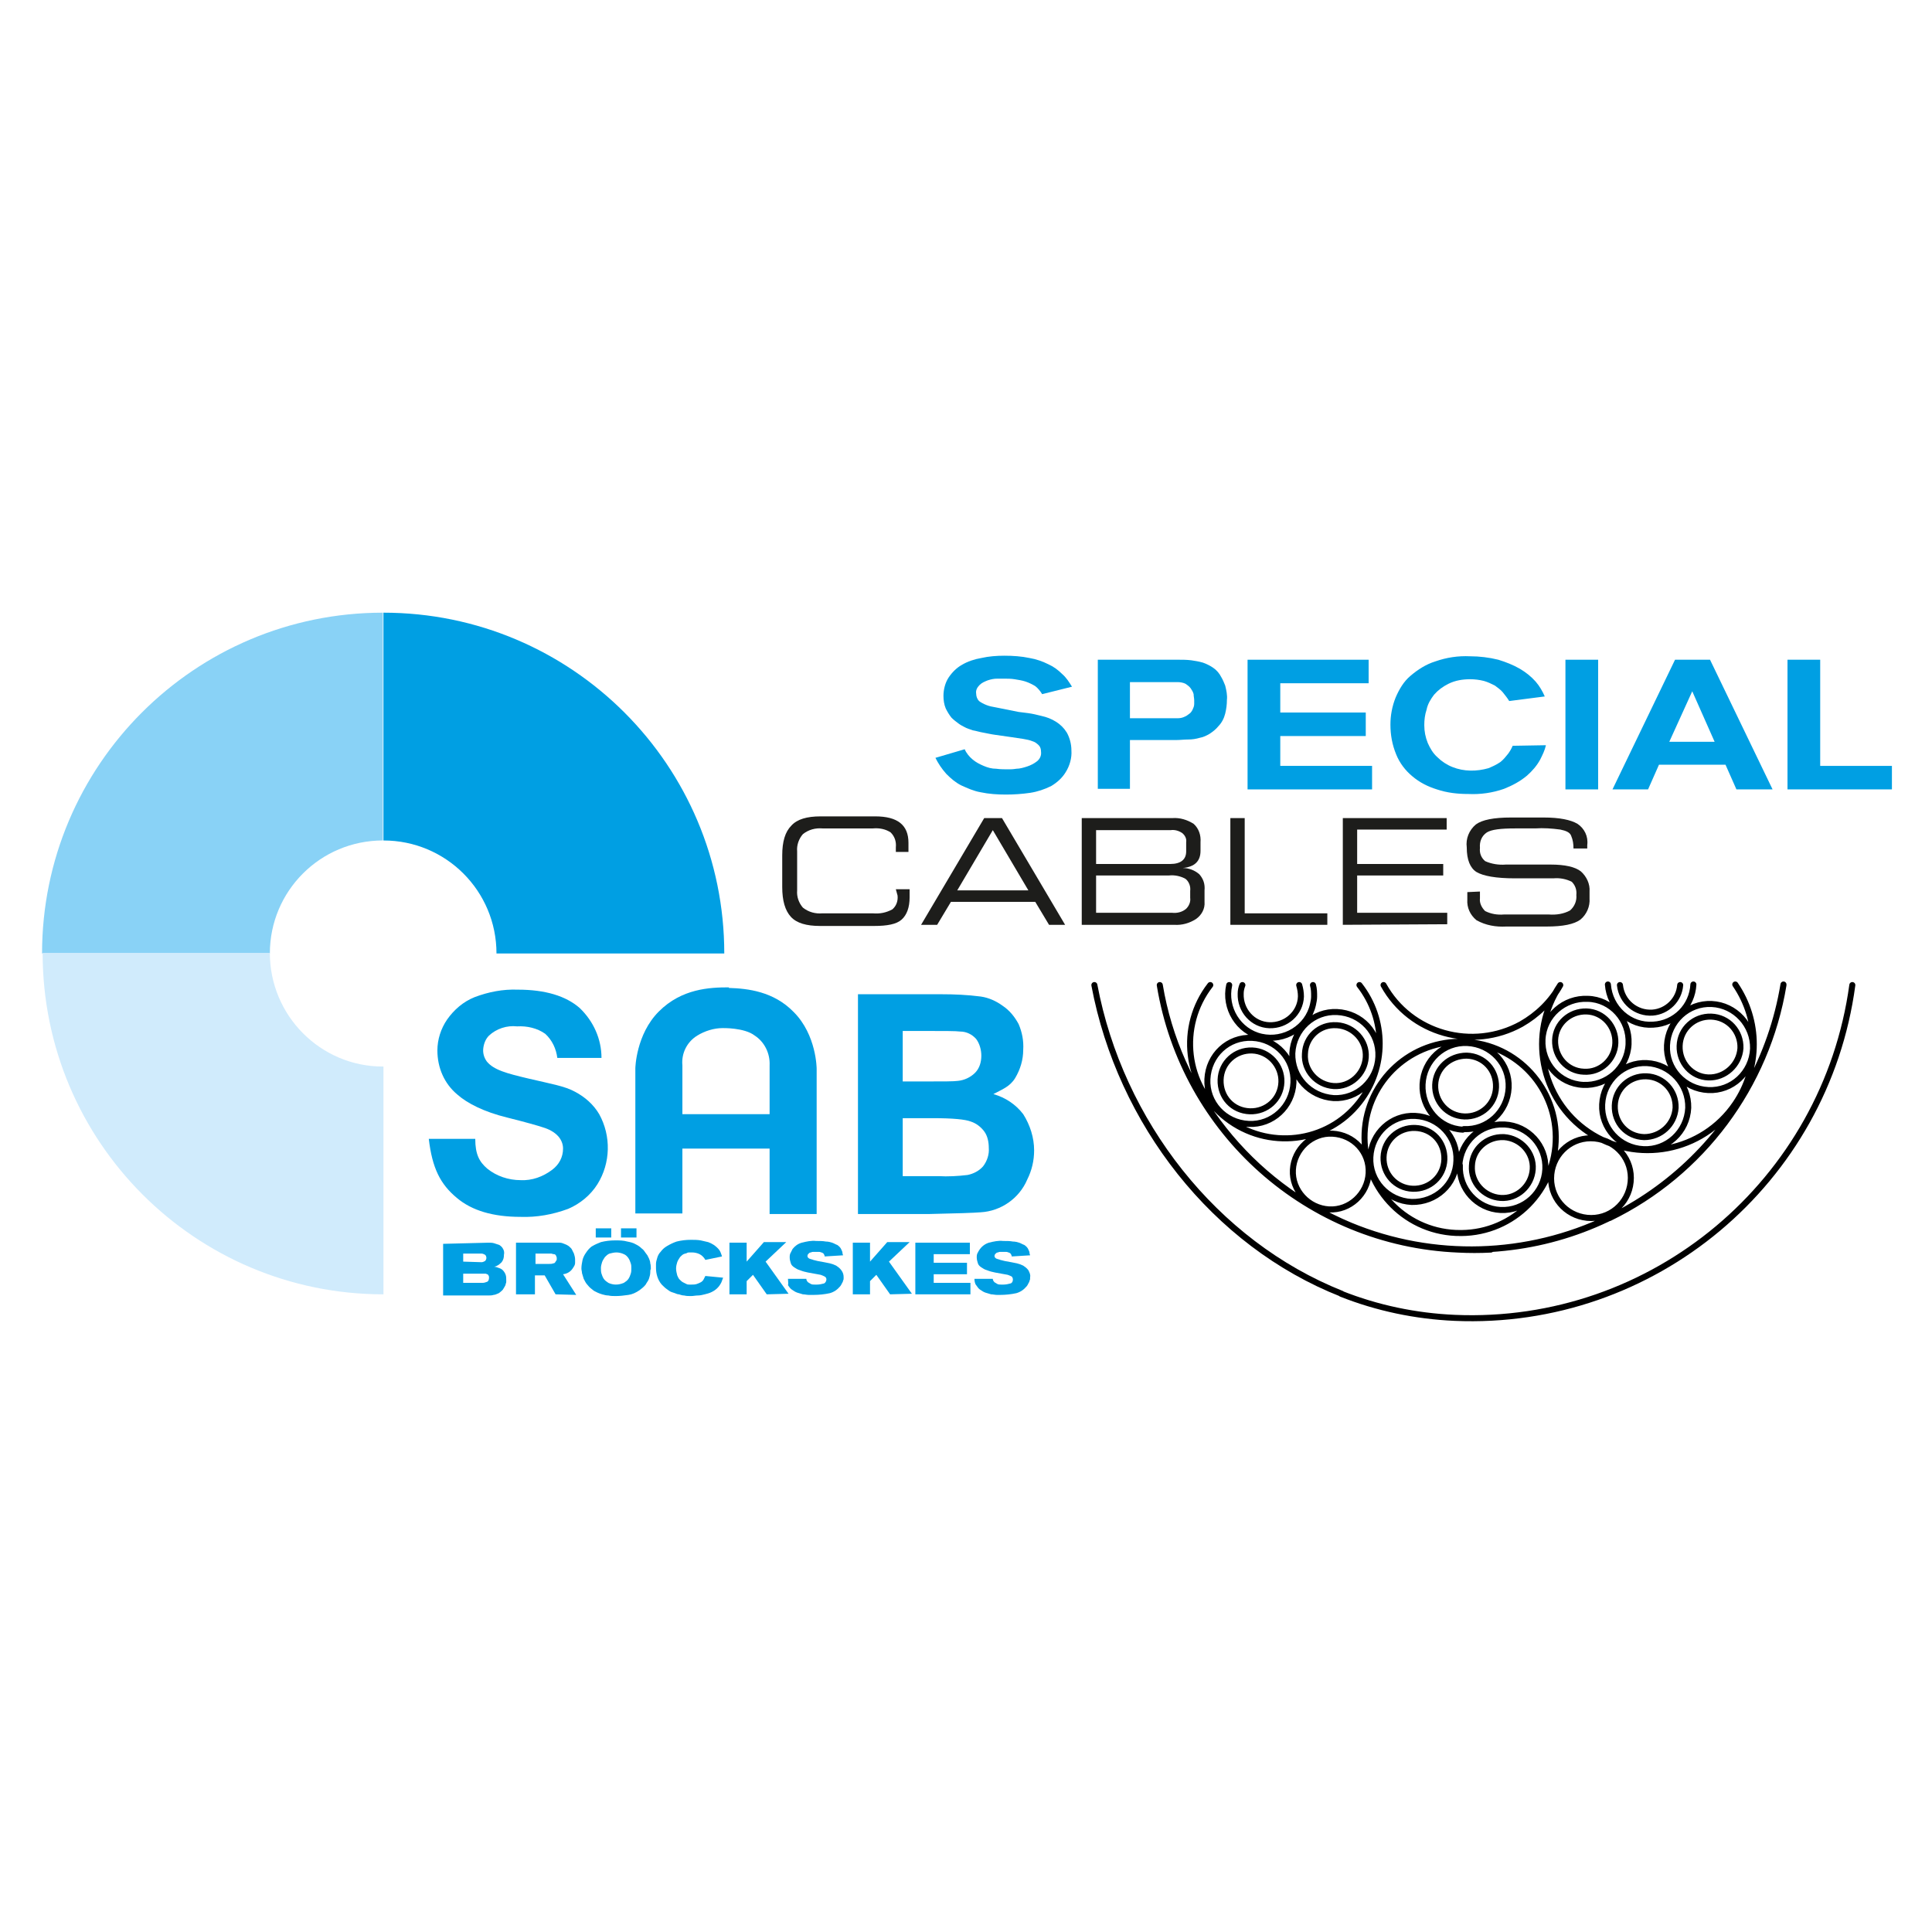 <?xml version="1.0" encoding="UTF-8" standalone="no"?><!DOCTYPE svg PUBLIC "-//W3C//DTD SVG 1.1//EN" "http://www.w3.org/Graphics/SVG/1.1/DTD/svg11.dtd"><svg width="100%" height="100%" viewBox="0 0 591 591" version="1.1" xmlns="http://www.w3.org/2000/svg" xmlns:xlink="http://www.w3.org/1999/xlink" xml:space="preserve" xmlns:serif="http://www.serif.com/" style="fill-rule:evenodd;clip-rule:evenodd;stroke-linecap:round;stroke-linejoin:round;"><clipPath id="_clip1"><rect id="logo_sab_special.svg" x="11.811" y="185.839" width="566.929" height="218.873"/></clipPath><g clip-path="url(#_clip1)"><g id="logo"><path d="M151.876,291.677c-0,-19.131 -15.446,-34.577 -34.578,-34.577l0,-69.681c57.571,-0 104.259,46.688 104.259,104.258l-69.681,0Z" style="fill:#009fe3;fill-rule:nonzero;"/><path d="M12.864,291.677c0,-57.57 46.688,-104.258 104.259,-104.258l-0,69.681c-19.132,0 -34.577,15.446 -34.577,34.577l-69.682,0Z" style="fill:#89d2f6;fill-rule:nonzero;"/><path d="M82.546,291.502c-0,19.132 15.445,34.753 34.577,34.753l0.175,-0l0,69.681c-57.57,0 -104.258,-46.688 -104.258,-104.434l69.506,-0Z" style="fill:#d0ebfc;fill-rule:nonzero;"/><path d="M149.419,380.139c0.526,0 1.228,0 1.755,0.176c0.526,0.175 1.053,0.351 1.579,0.527c0.527,0.351 0.878,0.702 1.054,1.053c0.351,0.526 0.526,1.228 0.351,1.93c-0,0.878 -0.176,1.58 -0.702,2.282c-0.703,0.702 -1.405,1.229 -2.282,1.404c0.526,0 0.877,0.176 1.404,0.351c0.527,0.176 0.878,0.351 1.229,0.702c0.351,0.351 0.702,0.878 0.877,1.405c0.176,0.526 0.176,1.053 0.176,1.579l-0,0.527c-0,0.175 -0,0.351 -0.176,0.702c0,0.351 -0.175,0.526 -0.351,0.877c-0.175,0.352 -0.351,0.527 -0.526,0.878c-0.351,0.351 -0.702,0.702 -1.229,1.053c-0.527,0.176 -1.053,0.527 -1.58,0.527c-0.526,0.175 -1.053,0.175 -1.579,0.175l-13.866,0l-0,-15.797l13.866,-0.351Zm-7.723,12.287l5.967,-0c0.527,-0 0.878,-0.176 1.405,-0.351c0.351,-0.176 0.526,-0.702 0.526,-1.229c0,-0.175 0,-0.526 -0.175,-0.702c-0.176,-0.175 -0.176,-0.351 -0.351,-0.351c-0.176,0 -0.351,-0.175 -0.527,-0.175l-6.845,-0l-0,2.808Zm5.616,-6.319c0.351,0 0.702,-0.175 1.053,-0.351c0.527,-0.526 0.527,-1.229 0.176,-1.755l-0.176,-0.176c-0.351,-0.175 -0.702,-0.351 -1.053,-0.351l-5.616,0l-0,2.458l5.616,0.175Z" style="fill:#009fe3;fill-rule:nonzero;"/><path d="M169.954,395.936l-3.334,-5.792l-2.984,0l-0,5.792l-5.792,0l-0,-15.797l13.339,0c0.527,0 1.053,0.176 1.404,0.351c0.527,0.176 0.878,0.352 1.404,0.703c0.351,0.351 0.878,0.702 1.053,1.228c0.176,0.351 0.352,0.702 0.527,1.053c0.176,0.527 0.351,1.229 0.351,1.756l0,1.053c0,0.526 -0.175,0.877 -0.526,1.404c-0.703,1.228 -1.756,1.931 -3.16,2.106l4.037,6.319l-6.319,-0.176Zm-6.143,-9.302l4.213,-0c0.351,-0 0.877,-0 1.228,-0.176c0.351,0 0.527,-0.175 0.702,-0.526c0.176,-0.176 0.176,-0.351 0.351,-0.527l0,-0.702c0,-0.176 -0.175,-0.351 -0.175,-0.527c-0.176,-0.351 -0.351,-0.526 -0.702,-0.526c-0.351,-0 -0.527,-0.176 -0.878,-0.176l-4.739,0l0,3.16Z" style="fill:#009fe3;fill-rule:nonzero;"/><path d="M198.915,389.266c0,0.527 -0.175,1.229 -0.351,1.756c-0.175,0.702 -0.702,1.228 -1.053,1.93c-0.527,0.702 -1.229,1.229 -1.931,1.756c-1.053,0.702 -2.106,1.228 -3.335,1.404c-1.228,0.175 -2.632,0.351 -3.861,0.351c-0.702,-0 -1.58,-0 -2.282,-0.176c-0.702,0 -1.228,-0.175 -1.93,-0.351c-0.527,-0.175 -1.054,-0.351 -1.405,-0.526l-1.053,-0.527c-0.702,-0.526 -1.404,-1.053 -1.93,-1.755c-0.527,-0.527 -0.878,-1.229 -1.229,-1.931c-0.176,-0.526 -0.351,-1.228 -0.527,-1.755c0,-0.527 -0.175,-0.878 -0.175,-1.404c-0,-0.878 0.175,-1.755 0.351,-2.633c0.175,-0.702 0.526,-1.404 0.877,-1.931c0.351,-0.526 0.703,-1.053 1.054,-1.404c0.351,-0.351 0.702,-0.702 1.053,-0.877c0.877,-0.527 1.755,-0.878 2.632,-1.229c1.405,-0.351 2.809,-0.527 4.388,-0.527c1.229,0 2.458,0 3.686,0.351c0.878,0.176 1.756,0.351 2.633,0.878c0.702,0.351 1.229,0.702 1.755,1.229c0.527,0.351 0.878,0.877 1.229,1.404c0.176,0.175 0.351,0.526 0.527,0.702c0.175,0.351 0.351,0.702 0.526,1.053c0.176,0.527 0.351,0.878 0.351,1.404c0.176,0.527 0.176,1.229 0.176,1.755c-0.176,0.176 -0.176,0.702 -0.176,1.053Zm-16.674,-10.706l-0,-2.809l4.739,0l-0,2.809l-4.739,-0Zm10.707,7.898c-0.176,-0.526 -0.352,-1.053 -0.703,-1.58c-0.351,-0.526 -0.877,-1.053 -1.404,-1.228c-0.702,-0.351 -1.579,-0.527 -2.281,-0.527c-0.703,0 -1.405,0.176 -2.107,0.351c-0.526,0.176 -1.053,0.702 -1.404,1.053c-0.351,0.527 -0.702,1.054 -0.877,1.58c-0.176,0.527 -0.352,1.229 -0.352,1.755c0,0.527 0,1.229 0.176,1.756c0.176,0.526 0.351,1.053 0.702,1.579c0.351,0.527 0.878,0.878 1.404,1.229c0.702,0.351 1.58,0.526 2.282,0.526c0.878,0 1.58,-0.175 2.457,-0.526c0.527,-0.351 1.053,-0.702 1.404,-1.229c0.351,-0.526 0.527,-1.053 0.703,-1.579c0.175,-0.527 0.175,-1.054 0.175,-1.58c0,-0.702 0,-1.053 -0.175,-1.58Zm-2.984,-7.898l-0,-2.809l4.739,0l-0,2.809l-4.739,-0Z" style="fill:#009fe3;fill-rule:nonzero;"/><path d="M215.765,385.405c-0.351,-0.702 -1.053,-1.404 -1.755,-1.755c-0.702,-0.351 -1.58,-0.527 -2.282,-0.527l-0.702,0c-0.351,0 -0.702,0 -0.878,0.176c-0.351,0.175 -0.702,0.175 -1.053,0.351c-0.351,0.175 -0.702,0.526 -1.053,0.877c-0.351,0.527 -0.702,1.054 -0.877,1.58c-0.176,0.527 -0.351,1.229 -0.351,1.931c-0,0.702 0.175,1.404 0.351,2.106c0.175,0.351 0.351,0.878 0.702,1.229c0.351,0.351 0.702,0.702 1.053,0.877c0.351,0.176 0.702,0.351 1.053,0.527c0.351,0.175 0.527,0.175 0.878,0.175l0.702,0c0.526,0 1.053,0 1.579,-0.175c0.527,-0.176 0.878,-0.351 1.229,-0.527c0.351,-0.175 0.702,-0.526 0.878,-0.877c0.175,-0.351 0.351,-0.702 0.526,-1.053l5.441,0.526c-0.175,0.527 -0.351,0.878 -0.526,1.404c-0.351,0.702 -0.702,1.229 -1.229,1.756c-0.527,0.526 -1.053,0.877 -1.755,1.228c-0.702,0.351 -1.404,0.527 -2.106,0.702c-0.703,0.176 -1.405,0.351 -2.107,0.351c-0.702,0 -1.404,0.176 -2.106,0.176c-0.702,-0 -1.404,-0 -2.106,-0.176c-0.527,0 -1.053,-0.175 -1.58,-0.351c-0.351,0 -0.877,-0.175 -1.228,-0.351l-1.054,-0.351c-0.526,-0.175 -0.877,-0.526 -1.404,-0.877c-0.526,-0.351 -1.053,-0.878 -1.579,-1.405c-1.229,-1.404 -1.756,-3.334 -1.756,-5.09l0,-1.228c0,-0.527 0.176,-1.229 0.351,-1.756c0.176,-0.702 0.527,-1.404 1.054,-1.93c0.526,-0.702 1.053,-1.229 1.93,-1.755c0.878,-0.527 1.931,-1.054 2.984,-1.405c1.404,-0.351 2.808,-0.526 4.388,-0.526c1.053,-0 1.931,-0 2.984,0.175c0.702,0.176 1.58,0.351 2.282,0.527c0.526,0.175 1.228,0.526 1.755,0.878c0.526,0.351 0.877,0.702 1.229,1.053c0.351,0.351 0.702,0.877 0.877,1.404c0.176,0.526 0.351,0.877 0.351,1.053l-5.09,1.053Z" style="fill:#009fe3;fill-rule:nonzero;"/><path d="M234.546,395.936l-4.213,-5.967l-1.93,1.93l-0,4.037l-5.266,0l-0,-15.797l5.266,0l-0,5.793l5.265,-5.968l6.845,-0l-6.318,5.968l7.02,9.829l-6.669,0.175Z" style="fill:#009fe3;fill-rule:nonzero;"/><path d="M241.04,391.197l5.617,0c-0,0.351 0.175,0.702 0.526,1.053c0.351,0.176 0.527,0.351 0.878,0.527c0.351,0.175 0.702,0.175 1.053,0.175l0.877,0c0.703,0 1.405,-0.175 2.107,-0.351c0.351,-0.175 0.702,-0.702 0.702,-1.228c-0,-0.351 -0.176,-0.702 -0.527,-0.878c-0.351,-0.175 -0.702,-0.351 -1.228,-0.526l-3.862,-0.703c-0.877,-0.175 -1.58,-0.351 -2.457,-0.702c-0.702,-0.175 -1.229,-0.526 -1.755,-0.877c-0.527,-0.351 -0.878,-0.702 -1.053,-1.229c-0.176,-0.526 -0.351,-1.228 -0.351,-1.755c-0,-0.527 -0,-1.053 0.351,-1.58c0.175,-0.351 0.351,-0.702 0.526,-1.053c0.702,-0.877 1.58,-1.58 2.808,-1.931c1.405,-0.351 2.984,-0.702 4.388,-0.526c1.054,-0 2.107,-0 2.984,0.175c0.702,0 1.404,0.176 1.931,0.351c0.527,0.176 1.053,0.527 1.58,0.703c0.526,0.351 1.053,0.877 1.228,1.404c0.176,0.351 0.351,0.702 0.351,1.053c0,0.351 0.176,0.526 0.176,0.702l-5.617,0.351c0,-0.351 -0.175,-0.527 -0.351,-0.878c-0.175,-0.175 -0.526,-0.351 -0.702,-0.351c-0.351,-0.175 -0.526,-0.175 -0.877,-0.175l-1.405,-0c-0.351,-0 -0.526,-0 -0.877,0.175c-0.351,0 -0.527,0.176 -0.702,0.351c-0.176,0.176 -0.351,0.351 -0.351,0.702c-0,0.176 -0,0.351 0.175,0.527c0.176,0.175 0.351,0.351 0.527,0.351c0.351,0.176 0.702,0.176 1.053,0.351l1.404,0.351l1.931,0.351l1.755,0.351c0.702,0.176 1.229,0.351 1.931,0.702c0.526,0.351 1.053,0.702 1.579,1.404c0.527,0.702 0.702,1.405 0.702,2.107l0,0.351c0,0.175 0,0.526 -0.175,0.702c-0,0.351 -0.176,0.526 -0.351,0.877c-0.176,0.351 -0.351,0.702 -0.527,0.878c-0.877,1.053 -1.93,1.755 -3.159,2.106c-1.58,0.351 -3.335,0.527 -4.915,0.527l-1.579,-0c-0.527,-0 -1.229,-0.176 -1.756,-0.176c-0.526,-0.175 -1.228,-0.351 -1.755,-0.526c-0.526,-0.176 -1.053,-0.527 -1.579,-0.878c-0.527,-0.351 -0.878,-0.878 -1.229,-1.404c0.175,-0.351 -0,-1.229 -0,-1.931Z" style="fill:#009fe3;fill-rule:nonzero;"/><path d="M272.282,395.936l-4.212,-5.967l-1.931,1.93l0,4.037l-5.265,0l-0,-15.797l5.265,0l0,5.793l5.266,-5.968l6.845,-0l-6.319,5.968l7.021,9.829l-6.67,0.175Z" style="fill:#009fe3;fill-rule:nonzero;"/><path d="M280.005,395.936l0,-15.797l16.675,0l-0,3.511l-11.058,-0l-0,2.633l10.18,-0l0,3.51l-10.18,0l-0,2.633l11.233,-0l0,3.51l-16.85,0Z" style="fill:#009fe3;fill-rule:nonzero;"/><path d="M298.084,391.197l5.617,0c-0,0.351 0.175,0.702 0.526,1.053c0.351,0.176 0.527,0.351 0.878,0.527c0.351,0.175 0.702,0.175 1.053,0.175l0.877,0c0.703,0 1.405,-0.175 2.107,-0.351c0.526,-0.175 0.702,-0.702 0.702,-1.228c-0,-0.351 -0.176,-0.702 -0.351,-0.878c-0.351,-0.175 -0.702,-0.351 -1.229,-0.526l-3.861,-0.703c-0.878,-0.175 -1.58,-0.351 -2.458,-0.702c-0.702,-0.175 -1.228,-0.526 -1.755,-0.877c-0.526,-0.351 -0.877,-0.702 -1.053,-1.229c-0.175,-0.526 -0.351,-1.228 -0.351,-1.755c-0,-0.527 -0,-1.053 0.351,-1.58c0.702,-1.404 1.755,-2.457 3.335,-2.984c1.404,-0.351 2.984,-0.702 4.388,-0.526c1.053,-0 2.106,-0 2.984,0.175c0.702,0 1.404,0.176 1.93,0.351c0.527,0.176 1.054,0.527 1.58,0.703c0.527,0.351 1.053,0.877 1.229,1.404c0.175,0.351 0.351,0.702 0.351,1.053c-0,0.351 0.175,0.526 0.175,0.702l-5.616,0.351c-0,-0.351 -0.176,-0.527 -0.351,-0.878c-0.176,-0.175 -0.527,-0.351 -0.702,-0.351c-0.351,-0.175 -0.527,-0.175 -0.878,-0.175l-1.404,-0c-0.351,-0 -0.527,-0 -0.878,0.175c-0.351,0 -0.526,0.176 -0.702,0.351c-0.175,0.176 -0.351,0.351 -0.351,0.702c0,0.176 0,0.351 0.176,0.527c0.175,0.175 0.351,0.351 0.526,0.351c0.351,0.176 0.702,0.176 1.053,0.351l1.404,0.351l1.931,0.351l1.755,0.351c0.702,0.176 1.229,0.351 1.931,0.702c0.527,0.351 1.053,0.702 1.58,1.404c0.351,0.702 0.702,1.405 0.526,2.107l0,0.351c0,0.175 0,0.526 -0.175,0.702c-0,0.351 -0.176,0.526 -0.351,0.877c-0.176,0.351 -0.351,0.702 -0.527,0.878c-0.877,1.053 -1.931,1.755 -3.159,2.106c-1.58,0.351 -3.335,0.527 -4.915,0.527l-1.053,-0c-0.526,-0 -1.228,-0.176 -1.755,-0.176c-0.527,-0.175 -1.229,-0.351 -1.755,-0.526c-0.527,-0.176 -1.053,-0.527 -1.58,-0.878c-0.526,-0.351 -0.877,-0.878 -1.229,-1.404c-0.351,-0.351 -0.526,-1.229 -0.526,-1.931Z" style="fill:#009fe3;fill-rule:nonzero;"/><path d="M262.102,304.139l25.802,0c4.037,0 8.074,0.176 12.111,0.702c2.457,0.351 4.739,1.405 6.669,2.809c2.107,1.404 3.686,3.335 4.915,5.616c1.053,2.458 1.58,5.09 1.404,7.899c0,2.984 -0.878,5.967 -2.457,8.6c-1.58,2.633 -4.037,3.511 -6.67,4.915c3.686,1.053 6.845,3.159 9.127,6.143c2.106,3.335 3.335,7.196 3.335,11.058c-0,3.159 -0.702,6.143 -2.106,8.951c-2.458,5.792 -8.074,9.654 -14.217,10.005c-2.107,0.175 -7.372,0.351 -15.622,0.526l-21.94,0l0,-67.224l-0.351,0Zm14.042,11.234l-0,15.445l7.372,0c5.09,0 8.249,0 9.478,-0.175c1.931,-0.176 3.861,-1.053 5.265,-2.457c1.405,-1.405 1.931,-3.335 1.931,-5.266c0,-1.755 -0.526,-3.686 -1.58,-5.09c-1.228,-1.404 -2.983,-2.282 -4.914,-2.282c-1.229,-0.175 -5.09,-0.175 -11.058,-0.175l-6.494,-0Zm-0,26.503l-0,17.903l10.882,0c2.984,0.176 5.968,0 8.952,-0.351c1.755,-0.351 3.51,-1.229 4.739,-2.633c1.228,-1.579 1.93,-3.686 1.755,-5.616c-0,-1.756 -0.351,-3.686 -1.404,-5.09c-1.053,-1.405 -2.458,-2.458 -4.037,-2.984c-1.755,-0.702 -5.617,-1.053 -11.585,-1.053l-9.302,-0l-0,-0.176Z" style="fill:#009fe3;fill-rule:nonzero;"/><path d="M221.031,340.823l14.392,-0l0,-14.919c0.176,-3.686 -1.579,-7.197 -4.563,-9.127c-3.16,-2.458 -9.829,-2.282 -9.829,-2.282c-2.633,0 -5.441,0.878 -7.723,2.282c-3.16,1.93 -4.915,5.441 -4.564,9.127l0,14.919l14.393,-0m-0.176,-38.614c5.793,0.175 13.691,1.053 19.834,7.371c7.021,7.021 7.021,17.377 7.021,17.377l-0,44.406l-14.393,0l0,-20.009l-26.679,0l0,19.834l-14.392,-0l-0,-44.407c-0,0 0.175,-10.355 7.196,-17.376c7.021,-7.021 15.621,-7.372 21.413,-7.372" style="fill:#009fe3;fill-rule:nonzero;"/><path d="M131.165,348.37l14.217,0c-0,4.739 1.228,7.021 3.686,9.127c2.808,2.282 6.494,3.511 10.18,3.511c3.51,0.175 6.845,-1.053 9.653,-3.16c2.107,-1.579 3.335,-3.861 3.335,-6.494c0,-1.404 -0.526,-2.633 -1.404,-3.686c-1.229,-1.404 -2.984,-2.281 -4.739,-2.808c-1.58,-0.527 -5.266,-1.58 -10.882,-2.984c-7.197,-1.755 -12.287,-4.388 -15.27,-7.021c-4.037,-3.335 -6.144,-8.249 -6.144,-13.515c0,-3.335 1.053,-6.669 2.984,-9.478c2.106,-2.984 4.915,-5.441 8.425,-6.845c4.213,-1.58 8.601,-2.457 13.164,-2.282c8.425,0 14.744,1.931 18.956,5.617c4.213,4.037 6.67,9.478 6.67,15.27l-13.515,0c-0.351,-2.808 -1.58,-5.441 -3.686,-7.372c-2.457,-1.755 -5.617,-2.457 -8.6,-2.282c-3.16,-0.351 -6.319,0.703 -8.601,2.809c-1.053,1.053 -1.58,2.457 -1.755,3.861c-0.176,1.404 0.175,2.809 1.053,4.037c2.106,2.633 6.143,3.686 12.813,5.266c6.67,1.579 11.058,2.282 14.217,4.037c2.984,1.579 5.617,3.861 7.372,6.845c3.686,6.67 3.51,14.919 -0.527,21.413c-2.106,3.335 -5.265,5.968 -8.951,7.548c-4.739,1.755 -9.654,2.633 -14.568,2.457c-8.425,0 -14.919,-1.931 -19.483,-5.792c-5.09,-4.213 -7.547,-9.127 -8.6,-18.079Z" style="fill:#009fe3;fill-rule:nonzero;"/><path d="M413.049,374.874c-30.716,-12.813 -52.831,-40.721 -58.272,-73.543m-20.009,0c7.898,41.949 36.859,78.984 75.649,94.43m2.632,-20.887c10.532,4.388 21.765,6.845 32.998,7.372c3.335,0.175 6.67,0.175 9.829,-0m-45.635,13.515c11.058,4.388 22.818,6.845 34.753,7.372c60.73,2.632 113.561,-41.599 121.635,-101.802m-110.753,80.739c45.109,-2.633 82.319,-36.332 89.691,-80.914m-95.307,55.464c-0.351,5.09 3.686,9.478 8.776,9.829c5.09,0.351 9.478,-3.686 9.829,-8.776c0.351,-5.09 -3.686,-9.478 -8.776,-9.829l-0.176,-0c-5.09,-0.176 -9.478,3.686 -9.653,8.776Zm-27.03,-55.289c8.249,14.919 27.205,20.185 42.124,11.935c4.915,-2.808 9.127,-6.845 11.936,-11.935m26.503,23.871c-7.196,-0.351 -13.339,5.265 -13.69,12.637c-0.351,7.196 5.265,13.34 12.637,13.691c7.196,0.351 13.34,-5.266 13.691,-12.638c0.175,-7.196 -5.442,-13.339 -12.638,-13.69Zm8.776,13.69c0.176,-5.09 -3.686,-9.478 -8.951,-9.653c-5.09,-0.176 -9.478,3.686 -9.654,8.951c-0.175,5.266 3.686,9.478 8.952,9.654c5.09,-0 9.302,-3.862 9.653,-8.952Zm-20.185,33.7c28.259,-13.69 48.093,-40.369 53.183,-71.261m-89.515,80.739c45.108,-2.808 82.143,-36.332 89.515,-80.914m-21.94,5.967c-7.196,-0.351 -13.34,5.266 -13.691,12.638c-0.351,7.196 5.266,13.339 12.638,13.69c7.196,0.351 13.339,-5.265 13.69,-12.637c0.176,-7.197 -5.441,-13.34 -12.637,-13.691c-0.176,0 -0.176,0 -0,0Zm8.776,13.515c0.175,-5.09 -3.686,-9.478 -8.952,-9.653c-5.09,-0.176 -9.478,3.686 -9.653,8.951c-0.176,5.09 3.686,9.478 8.776,9.654c5.09,0.175 9.478,-3.862 9.829,-8.952Zm-124.795,26.153c-6.318,-0.351 -11.76,4.739 -12.111,11.057c-0.351,6.319 4.739,11.76 11.058,12.111c6.319,0.351 11.76,-4.739 12.111,-11.057c0.351,-6.495 -4.563,-11.76 -11.058,-12.111Zm69.682,-45.46c-10.005,14.744 -6.144,34.928 8.6,44.933c14.744,10.005 34.929,6.143 44.933,-8.6c7.548,-11.058 7.548,-25.451 0,-36.508m-45.108,4.388c-7.197,-0.352 -13.515,5.09 -13.866,12.461c-0.351,7.197 5.09,13.515 12.461,13.866c7.197,0.352 13.516,-5.09 13.867,-12.461l-0,-0.176c0.351,-7.196 -5.266,-13.515 -12.462,-13.69c-0.176,-0 -0.176,-0 -0,-0Zm1.053,67.048c6.67,0 12.111,-5.441 12.111,-12.286c-0,-6.67 -5.441,-12.111 -12.287,-12.111c-6.67,-0 -12.111,5.441 -12.111,12.286c0,6.67 5.441,12.111 12.287,12.111m5.09,-71.436c0.526,7.196 6.67,12.812 13.866,12.286c6.67,-0.351 11.935,-5.617 12.286,-12.286m-70.208,44.231c7.197,0.351 13.34,-5.266 13.691,-12.638c0.351,-7.196 -5.266,-13.339 -12.638,-13.69c-7.196,-0.352 -13.339,5.265 -13.69,12.637c-0.351,7.196 5.09,13.515 12.286,13.866l0.351,-0.175Zm-1.228,11.057c-0.351,7.197 5.265,13.34 12.462,13.691c7.196,0.351 13.339,-5.266 13.69,-12.462c0.351,-7.196 -5.265,-13.34 -12.462,-13.691l-0.175,0c-7.197,-0.351 -13.34,5.266 -13.691,12.638l0.176,-0.176Zm-7.548,-24.573c-0.175,5.091 3.686,9.479 8.952,9.654c5.09,0.176 9.478,-3.686 9.653,-8.951c0.176,-5.266 -3.685,-9.479 -8.951,-9.654c-5.266,-0 -9.478,3.861 -9.654,8.951Zm-6.845,31.77c5.09,0.175 9.478,-3.686 9.654,-8.952c0.175,-5.266 -3.686,-9.478 -8.952,-9.654c-5.09,-0.175 -9.478,3.686 -9.653,8.952c-0.176,5.09 3.685,9.478 8.951,9.654Zm-19.132,11.233c25.451,10.531 54.236,9.653 78.984,-2.282m-16.147,-23.344c0.702,-16.148 -11.76,-29.838 -27.908,-30.541c-16.148,-0.702 -29.839,11.76 -30.541,27.908c-0.702,16.148 11.76,29.839 27.908,30.541l0.176,-0c16.147,0.702 29.662,-11.76 30.365,-27.908Zm-30.365,5.792c0.351,-7.196 -5.266,-13.339 -12.638,-13.69c-7.196,-0.351 -13.339,5.265 -13.69,12.637c-0.351,7.196 5.265,13.339 12.637,13.691c7.372,0.175 13.515,-5.442 13.691,-12.638c0.175,0 0.175,0 -0,0Zm48.619,-35.981c0.175,-5.091 -3.686,-9.479 -8.776,-9.654c-5.09,-0.176 -9.478,3.686 -9.654,8.776c-0.176,5.09 3.686,9.478 8.776,9.654c5.09,0.351 9.478,-3.686 9.654,-8.776c0.175,-0 0.175,-0 -0,-0Zm1.404,-17.728c0.526,5.09 4.914,8.776 10.004,8.425c4.388,-0.351 8.074,-3.861 8.425,-8.425m-143.75,0c-9.83,12.637 -7.723,30.892 4.914,40.721c12.638,9.829 30.892,7.723 40.721,-4.915c8.249,-10.531 8.249,-25.275 -0,-35.806m-61.081,0c5.441,32.998 27.556,60.73 58.272,73.543m-58.272,-73.543c7.372,45.109 45.459,78.984 91.27,80.915c3.335,0.175 6.67,0.175 10.005,-0m-45.811,13.515c11.058,4.388 22.818,6.845 34.753,7.372c60.73,2.632 113.386,-41.599 121.635,-101.802m-156.212,94.43c-38.79,-15.271 -67.751,-52.305 -75.649,-94.43m34.577,28.785c-0.351,7.197 5.266,13.34 12.637,13.691c7.197,0.351 13.34,-5.266 13.691,-12.638c0.351,-7.196 -5.266,-13.339 -12.637,-13.69c-7.372,-0.351 -13.34,5.265 -13.691,12.637Zm29.838,-7.723c-0.351,5.09 3.686,9.478 8.776,9.83c5.09,0.351 9.478,-3.686 9.829,-8.776c0.351,-5.091 -3.685,-9.479 -8.776,-9.83l-0.175,0c-5.09,-0.351 -9.478,3.511 -9.654,8.776Zm8.776,13.515c7.197,0.351 13.34,-5.265 13.691,-12.637c0.351,-7.372 -5.266,-13.34 -12.638,-13.691c-7.196,-0.351 -13.339,5.266 -13.69,12.638c-0.176,7.196 5.266,13.164 12.637,13.69Zm-24.923,-14.568c-5.091,-0.175 -9.479,3.686 -9.654,8.952c-0.176,5.265 3.686,9.478 8.951,9.653c5.091,0.176 9.479,-3.686 9.654,-8.951c0.176,-5.09 -3.861,-9.478 -8.951,-9.654c-0,0 -0.176,0 -0,0Zm-7.021,-20.009c-1.58,7.021 2.808,14.217 9.829,15.797c7.021,1.579 14.217,-2.809 15.797,-9.829c0.175,-0.878 0.351,-1.58 0.351,-2.458c-0,-1.228 -0,-2.281 -0.351,-3.51m-21.589,0c-0.351,0.878 -0.527,1.755 -0.527,2.633c-0.175,5.09 3.686,9.478 8.776,9.653c5.09,0.176 9.478,-3.686 9.654,-8.776c-0,-1.228 -0.176,-2.281 -0.527,-3.51" style="fill:none;fill-rule:nonzero;stroke:#000;stroke-width:1.84px;"/><path d="M295.1,229.192c0.527,1.229 1.404,2.282 2.457,3.16c1.053,0.877 2.107,1.404 3.335,1.93c1.229,0.527 2.458,0.878 3.862,0.878c1.228,0.176 2.632,0.176 3.861,0.176c0.527,-0 1.229,-0 2.282,-0.176c1.053,0 2.282,-0.351 3.335,-0.702c1.053,-0.351 2.106,-0.878 2.984,-1.58c0.877,-0.702 1.404,-1.755 1.228,-2.984c0,-0.702 -0.175,-1.404 -0.702,-1.93c-0.526,-0.527 -1.229,-1.053 -1.931,-1.229c-0.877,-0.351 -1.755,-0.526 -2.808,-0.702l-3.51,-0.527l-4.915,-0.702c-1.404,-0.175 -2.808,-0.526 -3.861,-0.702c-1.053,-0.175 -2.107,-0.526 -3.16,-0.702c-0.877,-0.351 -1.755,-0.526 -2.632,-1.053c-0.351,-0.175 -1.054,-0.526 -1.756,-1.053c-0.702,-0.527 -1.404,-1.053 -2.106,-1.755c-0.702,-0.878 -1.229,-1.755 -1.755,-2.809c-0.527,-1.228 -0.702,-2.632 -0.702,-3.861c-0,-1.931 0.526,-4.037 1.58,-5.617c1.053,-1.579 2.457,-2.983 4.036,-3.861c1.756,-1.053 3.862,-1.755 5.968,-2.106c2.282,-0.527 4.739,-0.702 7.021,-0.702c2.633,-0 5.266,0.175 7.723,0.702c2.106,0.351 4.037,1.053 5.792,1.93c1.58,0.703 2.984,1.756 4.212,2.984c1.229,1.053 2.107,2.458 2.984,3.862l-9.127,2.281c-0.526,-0.877 -1.228,-1.755 -2.106,-2.457c-0.878,-0.526 -1.931,-1.053 -2.984,-1.404c-1.053,-0.351 -2.282,-0.527 -3.335,-0.702c-1.053,-0.176 -2.281,-0.176 -3.159,-0.176l-2.106,0c-1.053,0 -1.931,0.176 -2.984,0.527c-0.878,0.351 -1.755,0.702 -2.457,1.404c-0.702,0.702 -1.229,1.58 -1.054,2.633c0,0.878 0.352,1.755 0.878,2.282c0.702,0.526 1.404,0.877 2.282,1.228c0.877,0.351 1.755,0.527 2.808,0.702l7.021,1.405l2.808,0.351c1.404,0.175 2.809,0.526 4.213,0.877c1.579,0.351 2.984,0.878 4.388,1.755c1.404,0.878 2.457,1.931 3.335,3.335c0.877,1.58 1.404,3.511 1.404,5.441c0.175,2.282 -0.527,4.739 -1.755,6.67c-1.054,1.755 -2.633,3.16 -4.388,4.213c-2.107,1.053 -4.213,1.755 -6.495,2.106c-2.457,0.351 -4.914,0.526 -7.371,0.526c-2.633,0 -5.266,-0.175 -7.723,-0.702c-2.107,-0.351 -4.037,-1.228 -5.968,-2.106c-1.755,-0.877 -3.159,-2.106 -4.564,-3.51c-1.404,-1.58 -2.457,-3.16 -3.334,-4.915l8.951,-2.633Z" style="fill:#009fe3;fill-rule:nonzero;"/><path d="M360.569,201.811c1.229,0 2.457,0 3.861,0.176c1.229,0.175 2.282,0.351 3.511,0.702c1.053,0.351 2.106,0.877 3.159,1.58c1.053,0.702 1.931,1.755 2.457,2.808c0.527,0.877 0.878,1.755 1.229,2.633c0.351,1.404 0.702,2.983 0.527,4.388c-0,1.404 -0.176,2.808 -0.527,4.212c-0.351,1.404 -1.053,2.808 -2.106,3.862c-0.702,0.877 -1.58,1.579 -2.633,2.281c-0.878,0.527 -1.931,1.053 -2.984,1.229c-1.228,0.351 -2.282,0.527 -3.51,0.527c-1.229,-0 -2.633,0.175 -4.037,0.175l-13.866,0l-0,14.919l-9.829,0l-0,-39.492l24.748,0Zm-14.919,17.903l14.568,0c0.878,0 1.58,-0.175 2.282,-0.526c0.526,-0.176 1.053,-0.702 1.579,-1.053c0.351,-0.351 0.702,-0.878 0.878,-1.405c0.175,-0.351 0.351,-0.877 0.351,-1.404l0,-1.053c0,-0.702 -0.176,-1.228 -0.176,-1.931c-0.175,-0.702 -0.526,-1.228 -0.877,-1.755c-0.351,-0.526 -1.053,-1.053 -1.58,-1.404c-0.702,-0.351 -1.579,-0.526 -2.457,-0.526l-14.568,-0l-0,11.057Z" style="fill:#009fe3;fill-rule:nonzero;"/><path d="M381.631,241.479l0,-39.668l37.035,0l0,7.197l-27.03,-0l-0,8.951l26.152,0l0,7.196l-26.152,0l-0,9.127l28.083,0l0,7.197l-38.088,-0Z" style="fill:#009fe3;fill-rule:nonzero;"/><path d="M472.902,227.964c-0.351,1.579 -1.053,2.984 -1.756,4.388c-1.053,1.93 -2.457,3.51 -4.036,4.914c-2.107,1.755 -4.388,2.984 -7.021,4.037c-3.511,1.229 -7.197,1.755 -10.882,1.58c-3.335,-0 -6.495,-0.351 -9.654,-1.404c-2.808,-0.878 -5.266,-2.106 -7.547,-4.037c-2.107,-1.755 -3.862,-4.037 -4.915,-6.67c-1.229,-2.984 -1.755,-5.968 -1.755,-9.127c-0,-2.808 0.526,-5.617 1.579,-8.249c1.054,-2.458 2.458,-4.915 4.564,-6.67c2.282,-1.931 4.739,-3.511 7.547,-4.388c3.511,-1.229 7.021,-1.755 10.707,-1.58c2.808,0 5.792,0.351 8.601,1.053c2.281,0.702 4.563,1.58 6.669,2.809c1.755,1.053 3.335,2.281 4.739,3.861c1.229,1.404 2.107,2.984 2.809,4.564l-10.883,1.404c-0.526,-0.878 -1.228,-1.756 -1.93,-2.633c-0.702,-0.878 -1.58,-1.404 -2.458,-2.106c-1.053,-0.527 -2.106,-1.053 -3.334,-1.404c-1.405,-0.352 -2.809,-0.527 -4.213,-0.527c-2.282,-0 -4.563,0.351 -6.67,1.404c-1.755,0.878 -3.159,1.931 -4.388,3.335c-1.053,1.404 -1.93,2.808 -2.281,4.563c-0.527,1.58 -0.703,3.16 -0.703,4.74c0,1.93 0.352,3.685 1.054,5.441c0.702,1.579 1.579,3.159 2.983,4.388c1.229,1.228 2.809,2.281 4.564,2.983c3.51,1.405 7.372,1.405 11.058,0.352c1.228,-0.527 2.457,-1.054 3.686,-1.931c0.877,-0.702 1.579,-1.58 2.281,-2.457c0.527,-0.703 1.053,-1.58 1.405,-2.458l10.18,-0.175Z" style="fill:#009fe3;fill-rule:nonzero;"/><rect x="478.869" y="201.811" width="10.005" height="39.667" style="fill:#009fe3;fill-rule:nonzero;"/><path d="M531.174,241.479l-3.335,-7.548l-20.36,0l-3.335,7.548l-10.882,-0l19.132,-39.668l10.706,0l19.132,39.668l-11.058,-0Zm-13.515,-30.014l-7.021,15.446l13.867,-0l-6.846,-15.446Z" style="fill:#009fe3;fill-rule:nonzero;"/><path d="M546.796,241.479l-0,-39.668l10.004,0l0,32.471l21.94,0l0,7.197l-31.944,-0Z" style="fill:#009fe3;fill-rule:nonzero;"/><path d="M274.038,272.019l4.212,0l0,2.457c0,3.16 -0.877,5.442 -2.457,6.846c-1.58,1.404 -4.388,1.93 -8.425,1.93l-16.499,0c-4.212,0 -7.196,-0.877 -8.951,-2.808c-1.756,-1.931 -2.633,-4.914 -2.633,-9.127l-0,-9.653c-0,-4.213 0.877,-7.197 2.808,-9.127c1.755,-1.931 4.739,-2.809 8.952,-2.809l16.674,0c6.845,0 10.18,2.633 10.18,8.074l0,2.808l-3.861,0l-0,-1.404c0.175,-1.755 -0.351,-3.335 -1.58,-4.563c-1.58,-1.053 -3.51,-1.404 -5.441,-1.229l-15.446,0c-2.106,-0.175 -4.212,0.351 -5.968,1.755c-1.228,1.404 -1.93,3.335 -1.755,5.266l0,11.935c-0.175,1.931 0.527,3.862 1.755,5.266c1.756,1.404 3.862,1.931 5.968,1.755l15.446,0c2.106,0.176 4.037,-0.175 5.968,-1.229c1.228,-1.053 1.755,-2.632 1.579,-4.212l-0.526,-1.931Z" style="fill:#1d1d1b;fill-rule:nonzero;"/><path d="M281.761,282.901l19.307,-32.646l5.441,-0l19.307,32.646l-4.915,0l-4.212,-7.02l-25.801,-0l-4.213,7.02l-4.914,0Zm11.057,-10.531l21.765,0l-10.882,-18.429l-10.883,18.429Z" style="fill:#1d1d1b;fill-rule:nonzero;"/><path d="M330.906,282.901l0,-32.646l27.732,-0c2.282,-0.176 4.564,0.526 6.494,1.755c1.58,1.404 2.282,3.51 2.107,5.617l-0,2.632c-0,3.16 -1.755,4.915 -5.441,5.266c1.93,-0 3.686,0.702 5.09,1.931c1.228,1.404 1.755,2.984 1.579,4.914l0,3.511c0.176,2.106 -0.877,4.037 -2.632,5.265c-1.931,1.229 -4.213,1.931 -6.67,1.755l-28.259,0Zm4.388,-18.605l22.642,0c3.335,0 4.915,-1.404 4.915,-3.861l-0,-2.808c0.175,-1.054 -0.351,-2.107 -1.229,-2.809c-1.053,-0.702 -2.282,-1.053 -3.51,-0.877l-22.818,-0l0,10.355Zm0,14.92l23.169,-0c1.579,0.175 3.159,-0.176 4.388,-1.229c0.877,-0.878 1.404,-2.106 1.228,-3.335l0,-2.106c0.176,-1.404 -0.351,-2.809 -1.404,-3.686c-1.579,-0.878 -3.335,-1.229 -5.09,-1.053l-22.291,-0l0,11.409Z" style="fill:#1d1d1b;fill-rule:nonzero;"/><path d="M376.366,250.255l4.388,-0l-0,29.136l25.275,0l-0,3.51l-29.663,0l-0,-32.646Z" style="fill:#1d1d1b;fill-rule:nonzero;"/><path d="M410.768,282.901l-0,-32.646l31.769,-0l-0,3.51l-27.381,0l-0,10.531l26.328,0l-0,3.511l-26.328,-0l-0,11.409l27.556,-0l0,3.51l-31.944,0.175Z" style="fill:#1d1d1b;fill-rule:nonzero;"/><path d="M452.717,272.721l-0,2.107c-0.176,1.404 0.526,2.808 1.58,3.861c1.755,0.878 3.685,1.229 5.792,1.053l13.69,0c2.282,0.176 4.564,-0.175 6.495,-1.229c1.404,-1.228 2.106,-2.983 1.93,-4.739c0.176,-1.579 -0.351,-2.983 -1.404,-4.037c-1.755,-0.877 -3.686,-1.228 -5.617,-1.053l-11.759,0c-5.793,0 -9.654,-0.702 -11.76,-1.93c-1.931,-1.229 -2.984,-3.686 -2.984,-7.548c-0.351,-2.633 0.702,-5.265 2.808,-7.021c1.931,-1.404 5.441,-2.106 10.707,-2.106l10.005,0c4.914,0 8.249,0.702 10.355,1.931c2.107,1.404 3.335,3.861 2.984,6.494l0,1.053l-4.212,0c-0,-1.404 -0.176,-2.632 -0.702,-3.861c-0.351,-1.053 -1.58,-1.58 -3.335,-1.931c-2.633,-0.351 -5.09,-0.526 -7.723,-0.351l-6.143,0c-4.388,0 -7.197,0.351 -8.601,1.229c-1.58,1.053 -2.282,2.808 -2.106,4.739c-0.176,1.579 0.351,2.984 1.58,4.037c1.93,0.877 4.212,1.228 6.318,1.053l13.691,-0c4.388,-0 7.547,0.702 9.302,2.106c1.756,1.58 2.809,3.862 2.633,6.143l0,2.107c0.176,2.457 -0.877,4.914 -2.808,6.494c-1.931,1.404 -5.266,2.106 -10.356,2.106l-12.286,0c-3.16,0.176 -6.319,-0.351 -9.127,-1.931c-1.931,-1.579 -2.984,-3.861 -2.809,-6.318l0,-2.282l3.862,-0.176Z" style="fill:#1d1d1b;fill-rule:nonzero;"/></g></g><g id="logo_sab_special.svg1" serif:id="logo_sab_special.svg"></g></svg>